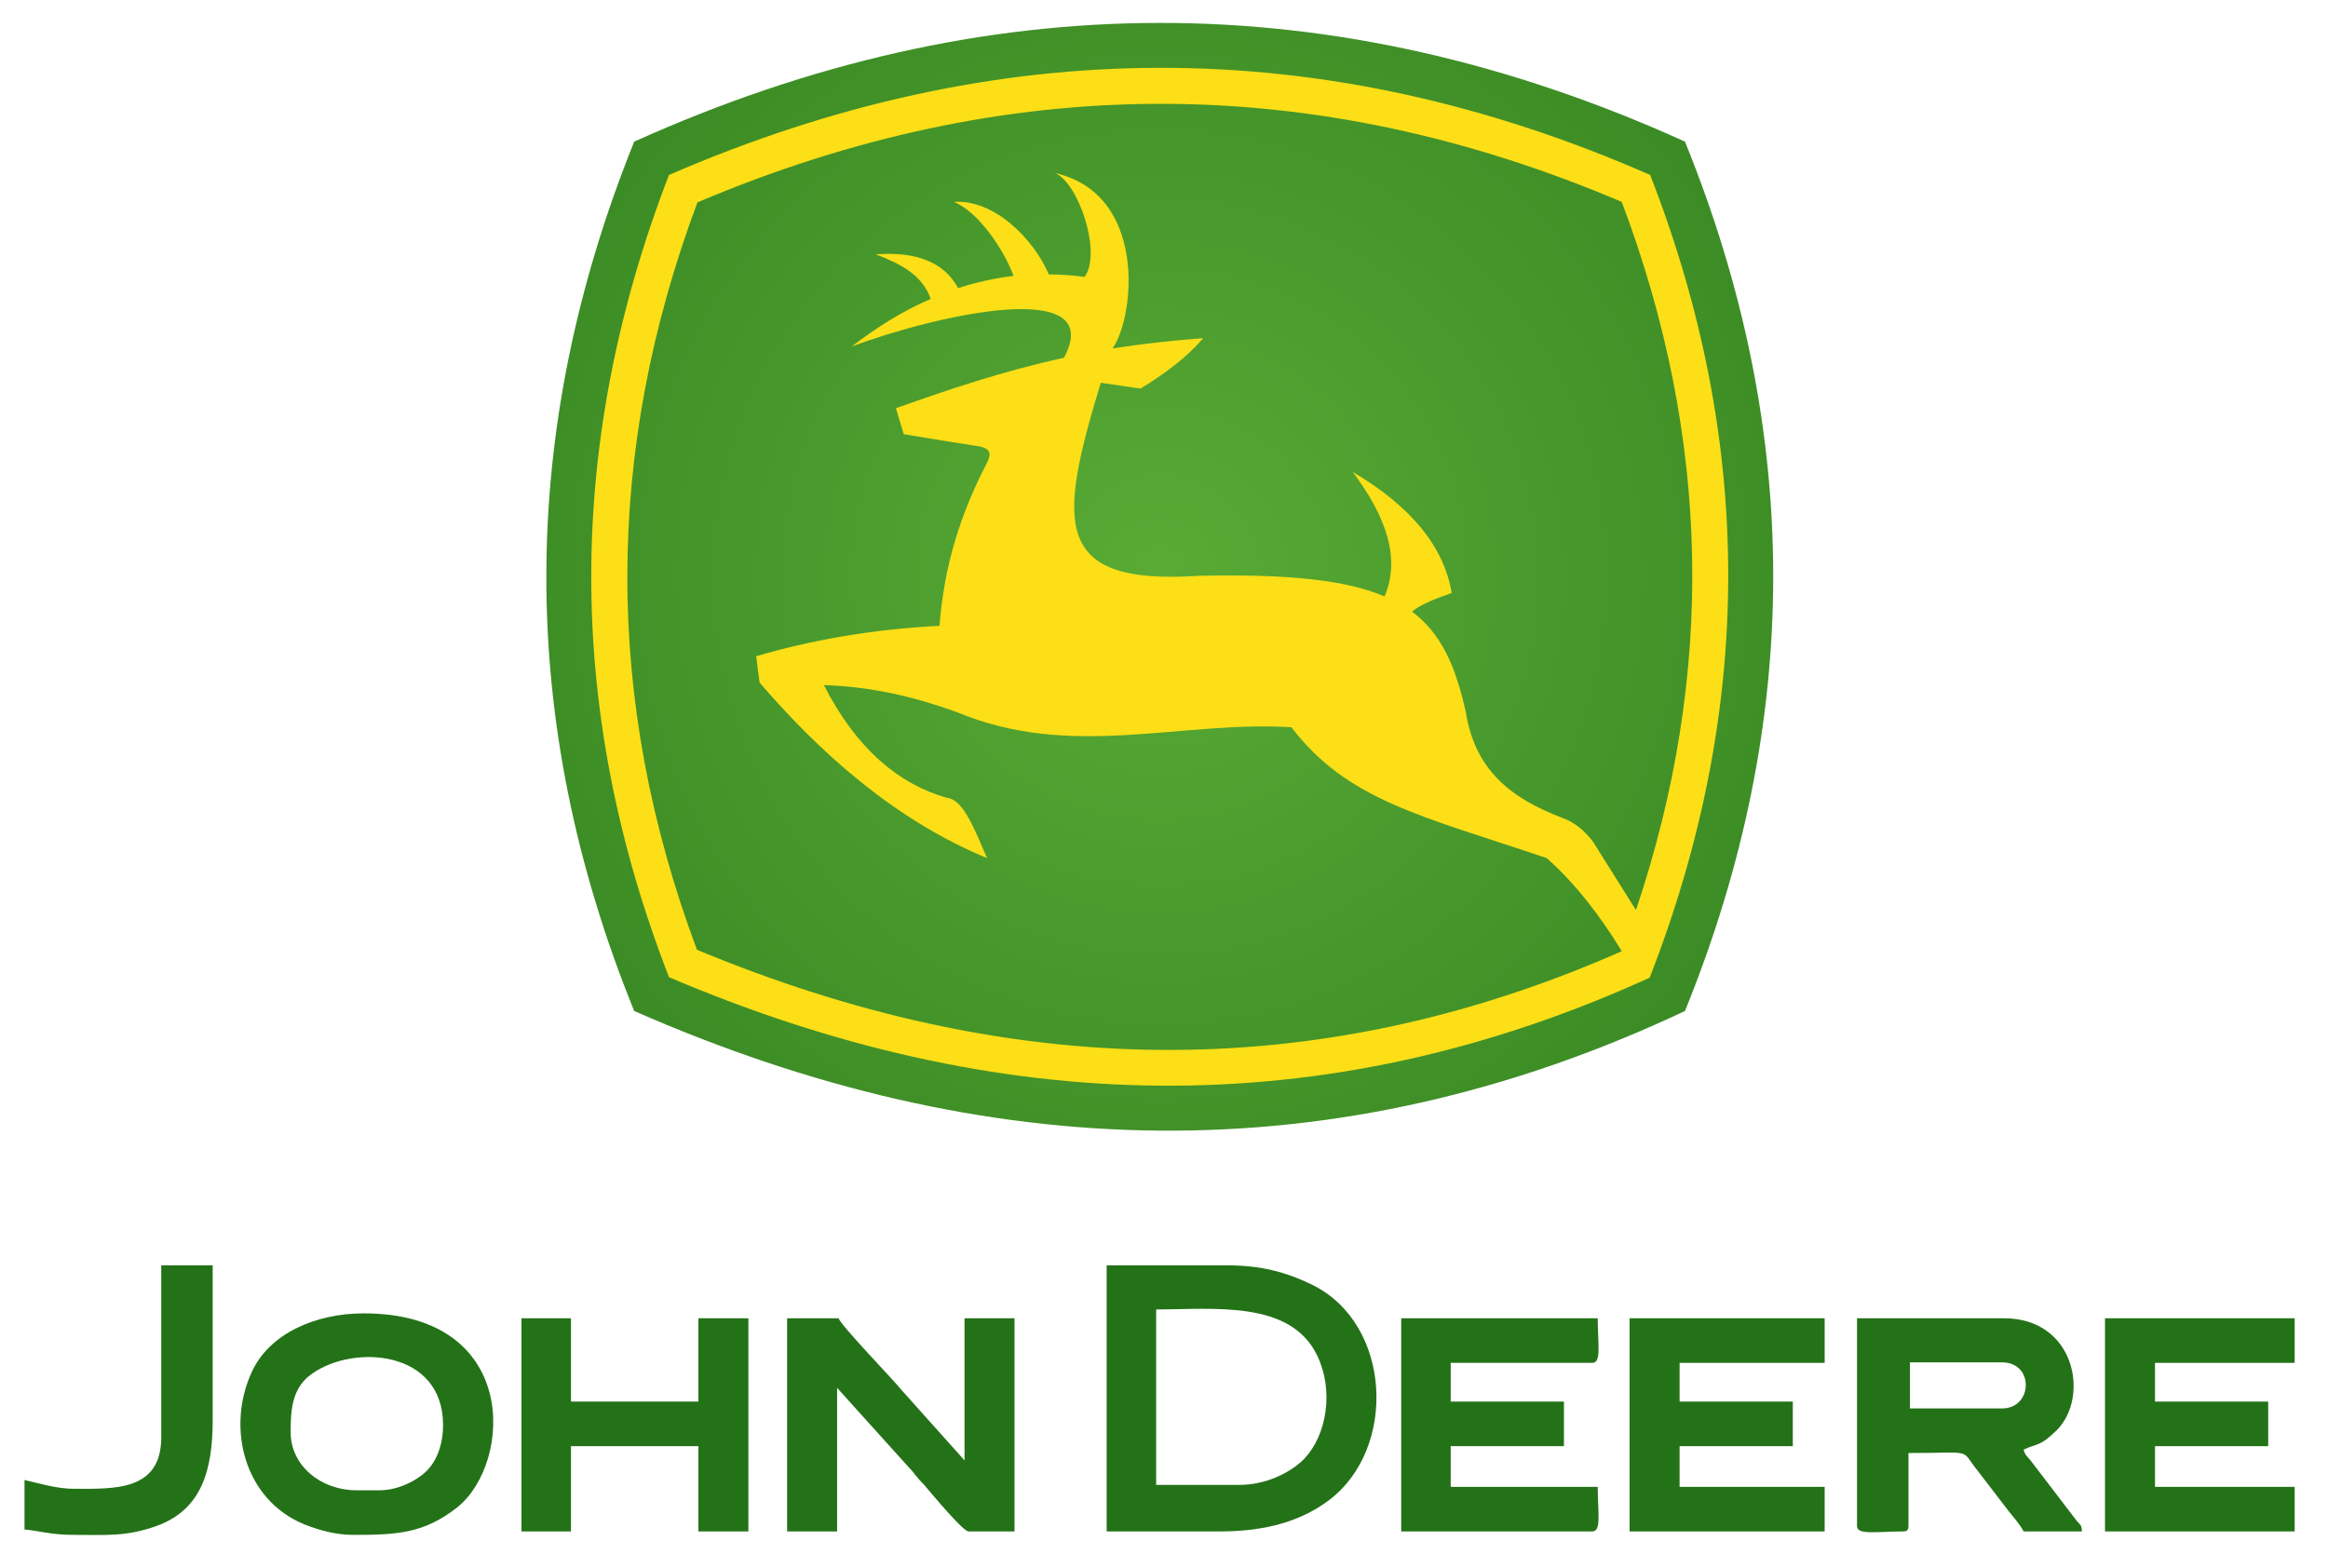<svg version="1.2" xmlns="http://www.w3.org/2000/svg" viewBox="0 0 475 320" width="475" height="320">
	<title>john-deere-curva-seeklogo-svg</title>
	<defs>
		<radialGradient id="g1" cx="0" cy="0" r="1" gradientUnits="userSpaceOnUse" gradientTransform="matrix(250.308,0,0,250.308,236.637,117.699)">
			<stop offset="0" stop-color="#59ab35"/>
			<stop offset="1" stop-color="#247218"/>
		</radialGradient>
	</defs>
	<style>
		.s0 { fill: url(#g1) } 
		.s1 { fill: #fcdf17 } 
		.s2 { fill: #247218 } 
	</style>
	<g id="Layer1000">
		<path id="path9" class="s0" d="m129.4 28.9c71.5-32.2 142.9-32.4 214.4 0 24 59.1 24 118.3 0 177.4-71.5 33.7-142.9 31.4-214.4 0-24-59.1-23.8-118.3 0-177.4z"/>
		<path id="path11" fill-rule="evenodd" class="s1" d="m336.6 199.5c-66.7 30.4-133.2 28.4-200.1-0.1-21.2-54.6-21.1-109 0-163.7 66.9-29 133.4-29.3 200.2 0 21.3 54.7 21.2 109.1-0.1 163.8zm-121.4-164.2c18.9 4.2 16.4 29.3 11.8 35.8 5.8-0.9 11.9-1.6 18.5-2.1-3.4 4-7.9 7.3-12.8 10.3q-4-0.6-8.1-1.2c-8.6 28.4-10.2 41.4 19.9 39.4 18.1-0.4 30 0.8 38 4.2 3.3-7.7 0.4-16.2-6.5-25.4 11.7 6.9 18.6 15.1 20.2 24.7-3.5 1.2-6.6 2.5-8.1 3.8 6 4.5 8.9 11.1 11 20.6 1.9 11.8 9.2 17.5 19.7 21.5 2.5 0.9 4.5 2.6 6.2 4.8l8.8 14c16.2-48.2 15.3-96.2-2.9-144.5-63-26.8-125.6-26.6-188.6 0.1-19 50.9-19.1 101.6-0.1 152.5 63.2 26.3 125.7 28.1 188.7 0.3-4.5-7.4-9.5-13.8-15.3-19-25.8-8.7-40.7-11.8-52.1-26.7-22.7-1.4-44.9 6.7-68.3-3.1-8.3-3-17.2-5.2-27.1-5.5 6.7 13.1 15.3 20.2 25.1 23 3.4 0.3 5.7 6.6 8.2 12.3-19.4-8-34.8-22.3-46.4-35.8q-0.4-2.7-0.7-5.4c11.3-3.3 23.7-5.5 37.4-6.2 0.9-12.2 4.3-22.8 9.4-32.7 1.3-2.3 1.1-3.4-1.2-3.9q-7.8-1.2-15.5-2.5-0.8-2.6-1.6-5.3c10.7-3.8 21.6-7.5 34.3-10.3 8.8-16.5-25.6-8.9-43.3-2.3 5.2-4 10.5-7.3 16.1-9.7-1.7-4.9-6.2-7.2-11.2-9.1 8.1-0.6 13.9 1.5 16.8 6.9q5.5-1.8 11.3-2.5c-2-5.5-7.4-13.3-12.2-15.1 8.3-0.6 16.4 7.7 19.4 14.8q3.6 0 7.3 0.5c3.6-4.9-1.3-19.4-6.1-21.2z"/>
		<g id="Layer1001">
			<path id="path13" fill-rule="evenodd" class="s2" d="m225.8 258.2h24.6c6.7 0 11.9 1.3 17.4 4 16.2 8 17.3 33.4 3.4 43.9-5.6 4.2-12.7 6.4-22.3 6.4h-23.1zm40.1 39.7c5-5.1 6.2-14.3 2.9-21.2-5.4-11.5-21.3-9.5-32.9-9.5v35.8h17c5.3 0 10.2-2.4 13-5.1z"/>
			<path id="path15" fill-rule="evenodd" class="s2" d="m378.9 269h30c14.5 0 17.5 16 10.8 22.8-3.6 3.5-3.8 2.6-6.8 4 0.3 1.2 0.7 1.3 1.4 2.2l9.4 12.3c0.8 1 1 0.7 1.1 2.2h-11.9c-0.8-1.5-2-2.8-3.1-4.2l-6.3-8.2c-3.7-4.6-0.4-3.6-14.1-3.6v14.9c0 0.8-0.3 1.1-1.1 1.1-5.3 0-9.4 0.8-9.4-1.1zm29.6 9h-18.8v9.4h18.8c6.3 0 6.6-9.4 0-9.4z"/>
			<path id="path17" fill-rule="evenodd" class="s2" d="m160.6 312.5h10.2v-29.3l14.7 16.3c0.9 0.9 0.9 1.1 1.7 2 0.6 0.8 1.1 1.1 1.7 1.9 1.2 1.4 7.6 9.1 8.7 9.1h9.4v-43.5h-10.2v29l-12.8-14.3c-1.3-1.7-12.5-13.3-12.9-14.7h-10.5z"/>
			<path id="path19" fill-rule="evenodd" class="s2" d="m62.2 311.1c-12.4-5-16.1-19.8-10.8-31.2 3.6-7.8 13-11.9 22.8-11.9 31.8 0 30.4 30.4 19.2 39.5-6.9 5.5-12.6 5.7-21.4 5.7-3.8 0-7.2-1.1-9.8-2.1zm24.7-10.8c2.2-2.1 3.5-5.5 3.5-9.5 0-15.4-18.3-16.5-26.7-10.5-4.1 2.8-4.4 7.3-4.4 11.9 0 7 6.3 11.9 13.4 11.9h4.7c3.8 0 7.5-1.9 9.5-3.8z"/>
			<path id="path21" fill-rule="evenodd" class="s2" d="m285.9 312.5h39c1.9 0 1.1-3.9 1.1-9.1h-30v-8.3h23.1v-9.1h-23.1v-7.9h28.9c1.9 0 1.1-3.8 1.1-9.1h-40.1z"/>
			<path id="path23" fill-rule="evenodd" class="s2" d="m332.5 312.5h39.8v-9.1h-29.6v-8.3h23.1v-9.1h-23.1v-7.9h29.6v-9.1h-39.8z"/>
			<path id="path25" fill-rule="evenodd" class="s2" d="m429.5 312.5h38.7v-9.1h-28.5v-8.3h23.1v-9.1h-23.1v-7.9h28.5v-9.1h-38.7z"/>
			<path id="path27" fill-rule="evenodd" class="s2" d="m106.4 312.5h10.1v-17.4h26v17.4h10.2v-43.5h-10.2v17h-26v-17h-10.1z"/>
			<path id="path29" fill-rule="evenodd" class="s2" d="m32.9 293.3c0 11-9.6 10.5-17.7 10.5-3.7 0-7.1-1.1-10.2-1.8v10.1c3.2 0.3 5.3 1.1 10.2 1.1 6.5 0 10.5 0.4 16.7-1.8 9.2-3.3 11.5-11.3 11.5-21.7v-31.5h-10.5z"/>
		</g>
	</g>
</svg>